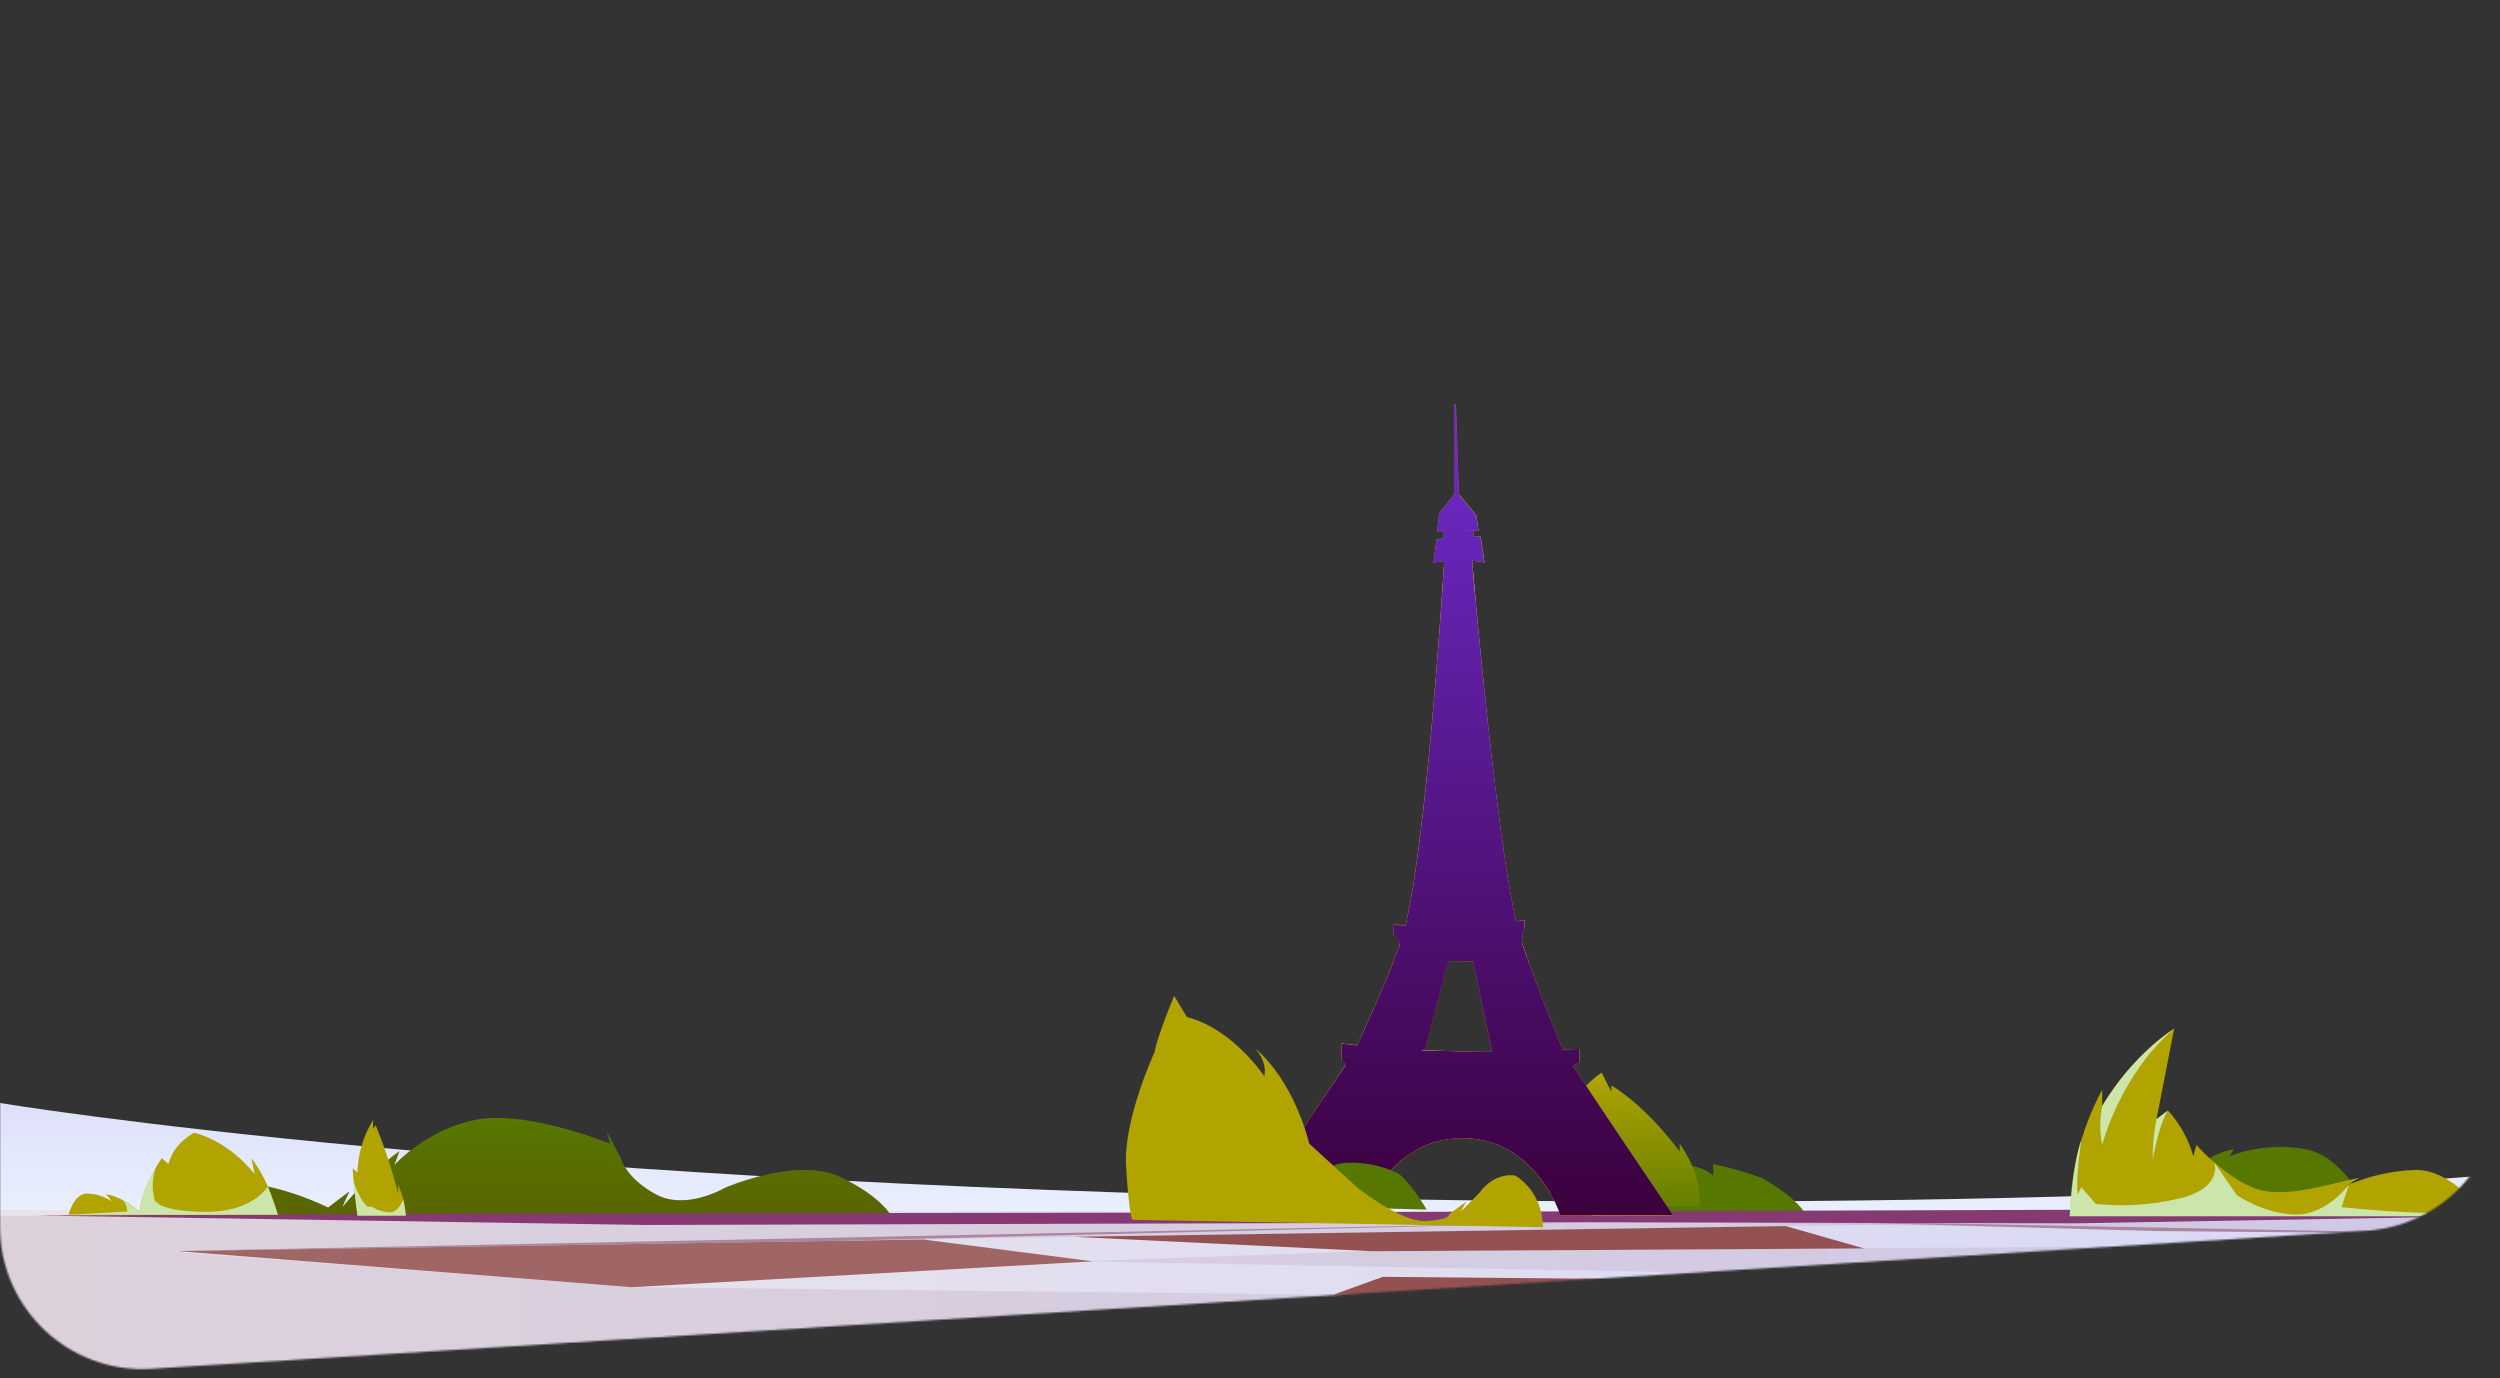 <svg width="1404" height="774" viewBox="0 0 1404 774" fill="none" xmlns="http://www.w3.org/2000/svg">
<rect x="0" y="0" width="1404" height="774" fill="#333333" stroke="none"/>
<mask id="mask0_844_2197" style="mask-type:alpha" maskUnits="userSpaceOnUse" x="0" y="0" width="1404" height="769">
<path d="M0 80C0 35.817 35.817 0 80 0H1324C1368.18 0 1404 35.817 1404 80V611.331C1404 653.581 1371.14 688.548 1328.98 691.176L84.976 768.704C38.925 771.574 0 734.999 0 688.859V80Z" fill="white"/>
</mask>
<g mask="url(#mask0_844_2197)">
<path fill-rule="evenodd" clip-rule="evenodd" d="M0 619.435C0 619.435 285.146 667.38 820.409 674.042C1205.91 678.834 1404 659.364 1404 659.364V681.22L0 689.515V619.435Z" fill="url(#paint0_linear_844_2197)"/>
<path fill-rule="evenodd" clip-rule="evenodd" d="M0 679.393L1404 681.22V734L0 779V679.393Z" fill="url(#paint1_linear_844_2197)"/>
<g style="mix-blend-mode:multiply" opacity="0.2">
<path d="M0 682.724L797.816 686.786L1105.75 686.936L93.794 702.689L354.604 722.89L1404 734L0 779V682.724Z" fill="#AA86A1"/>
</g>
<g style="mix-blend-mode:multiply" opacity="0.2">
<path d="M970.879 686.635L1404 693.147V682.874L1176.33 687.108L970.879 686.635Z" fill="#AA86A1"/>
</g>
<path d="M978.626 684.916L1404 693.147L1210.39 691.363L978.626 684.916Z" fill="#AA86A1"/>
<path d="M93.794 702.689L889.501 686.463L468.624 696.865L93.794 702.689Z" fill="#AA86A1"/>
<g style="mix-blend-mode:multiply" opacity="0.2">
<path d="M606.442 708.362L765.519 702.689L1197.26 700.045L1404 693.147L1143.45 703.763L1154.01 706.707L1404 711.457V722.889L606.442 708.362Z" fill="#AA86A1"/>
</g>
<g style="mix-blend-mode:screen">
<path d="M748.951 727.059L776.6 717.066L1078.77 719.859L1109.56 730.884L748.951 727.059Z" fill="#935251"/>
</g>
<g style="mix-blend-mode:screen">
<path d="M1179.88 720.805L1201.16 730.884L1349.41 733.42L1331.34 722.202L1179.88 720.805Z" fill="#935251"/>
</g>
<g style="mix-blend-mode:screen">
<path d="M770.704 702.688L1046.86 701.12L1002.75 688.548L602.891 694.587L770.704 702.688Z" fill="#935251"/>
</g>
<g style="mix-blend-mode:screen">
<path d="M99.474 702.603L518.436 696.091L613.65 708.362L354.604 722.889L99.474 702.603Z" fill="#9F6665"/>
</g>
<path fill-rule="evenodd" clip-rule="evenodd" d="M123.057 682.165C131.344 675.257 141.563 671.07 152.32 670.174L142.745 664.823C157.139 667.284 171.112 671.763 184.252 678.125L196.302 668.992L192.235 677.91C192.235 677.91 212.203 654.271 224.339 646.534L221.498 654.249C221.498 654.249 239.809 633.705 268.427 628.654C297.045 623.604 342.726 642.365 342.726 642.365L340.575 635.08L348.708 650.532C348.708 650.532 351.376 661.556 368.396 670.754C385.417 679.952 407.128 667.036 407.128 667.036C407.128 667.036 447.558 649.457 471.787 660.933C496.015 672.409 501.072 683.756 501.072 683.756L123.057 682.165Z" fill="url(#paint2_linear_844_2197)"/>
<path fill-rule="evenodd" clip-rule="evenodd" d="M989.32 661.513C980.46 658.224 971.36 655.623 962.1 653.733V660.18C962.1 660.18 956.269 652.981 935.053 653.733C913.837 654.486 899.464 672.215 899.464 672.215L902.842 682.101L1014.73 683.068C1014.73 683.068 1010.86 673.483 989.32 661.513Z" fill="url(#paint3_linear_844_2197)"/>
<path fill-rule="evenodd" clip-rule="evenodd" d="M278.498 681.499L19.322 682.617L362.565 687.946L889.501 686.463L1166.11 687.044L1404 682.874L1165.12 679.393L656.039 681.005L278.498 681.499Z" fill="#863A74"/>
<path fill-rule="evenodd" clip-rule="evenodd" d="M869.059 658.784C869.059 658.784 865.595 642.322 874.224 632.48V638.776C874.224 638.776 880.679 614.987 899.463 602.372L904.95 613.117V609.635C904.95 609.635 922.723 619.242 943.294 646.642V642.344C943.294 642.344 956.441 659.192 954.311 677.609C954.311 677.609 902.519 677.609 884.251 674.644C865.982 671.678 869.059 658.784 869.059 658.784Z" fill="url(#paint4_linear_844_2197)"/>
<path fill-rule="evenodd" clip-rule="evenodd" d="M810.49 303.355V298.348L827.575 298.176V305.59L810.49 303.355Z" fill="url(#paint5_linear_844_2197)"/>
<path fill-rule="evenodd" clip-rule="evenodd" d="M910.179 638.798L878.592 591.648C878.592 591.648 856.709 539.34 852.233 521.031C839.517 468.96 826.133 308.276 826.133 308.276H811.501C811.501 308.276 801.948 470.292 788.65 522.492C784.024 540.651 759.946 591.691 759.946 591.691L712.78 662.115L698.945 682.788H765.648C769.714 671.727 776.274 661.749 784.82 653.626C794.276 644.625 806.748 639.462 819.807 639.141C829.608 638.776 839.311 641.206 847.779 646.147C868.866 658.483 876.699 682.681 876.699 682.681H939.658L910.179 638.798ZM797.537 589.864L815.267 522.879L828.177 521.998L840.313 590.96L797.537 589.864Z" fill="#FFBD40"/>
<path fill-rule="evenodd" clip-rule="evenodd" d="M894.257 682.746H876.677C876.677 682.746 862.217 637.981 819.764 639.142C779.527 640.259 765.627 682.746 765.627 682.746H748.026L780.172 623.884L856.365 626.033L894.257 682.746Z" fill="#FFA540"/>
<path fill-rule="evenodd" clip-rule="evenodd" d="M807.219 298.391L830.35 298.09L829.081 289.386L819.312 277.524H816.859L808.295 288.204L807.219 298.391Z" fill="#FFBD40"/>
<path fill-rule="evenodd" clip-rule="evenodd" d="M816.859 277.524V227H817.655L819.312 277.524H816.859Z" fill="url(#paint6_linear_844_2197)"/>
<path fill-rule="evenodd" clip-rule="evenodd" d="M816.816 520.021L820.173 389.424L825.358 520.021H816.816Z" fill="url(#paint7_linear_844_2197)"/>
<path fill-rule="evenodd" clip-rule="evenodd" d="M800.377 589.434L814.686 533.989H826.047L837.989 590.896L840.335 590.96L828.199 521.976L815.31 522.879L797.58 589.864L800.377 589.434Z" fill="url(#paint8_linear_844_2197)"/>
<path fill-rule="evenodd" clip-rule="evenodd" d="M740.925 620.123L902.067 626.613L902.756 627.644L739.698 621.949L740.925 620.123Z" fill="#FFDE40"/>
<path fill-rule="evenodd" clip-rule="evenodd" d="M811.157 314.466L826.628 313.52L827.252 320.633L810.555 323.728L811.157 314.466Z" fill="url(#paint9_linear_844_2197)"/>
<path fill-rule="evenodd" clip-rule="evenodd" d="M753.491 595.323L755.922 597.73L883.391 598.718L886.833 596.72L753.491 595.323Z" fill="#FF7F40"/>
<path fill-rule="evenodd" clip-rule="evenodd" d="M899.894 682.745C899.894 682.745 874.848 631.985 818.968 631.985C763.088 631.985 742.539 682.745 742.539 682.745H748.026C748.026 682.745 765.497 634.521 819.334 634.521C873.17 634.521 894.257 682.745 894.257 682.745H899.894Z" fill="#FFBD40"/>
<path fill-rule="evenodd" clip-rule="evenodd" d="M704.84 678.405L742.538 623.884L775.654 625.152L745.077 677.545L704.84 678.405Z" fill="#FF9B40"/>
<path fill-rule="evenodd" clip-rule="evenodd" d="M862.024 629.256H899.894L933.87 682.746H899.894L862.024 629.256Z" fill="#FF9B40"/>
<path fill-rule="evenodd" clip-rule="evenodd" d="M768.789 586.383C768.789 586.383 784.841 551.053 790.199 530.508H807.929L793.835 587.049L768.789 586.383Z" fill="#FF9B40"/>
<path fill-rule="evenodd" clip-rule="evenodd" d="M832.717 529.949L844.379 588.124L873.535 588.811C873.535 588.811 857.225 560.315 850.619 529.777L832.717 529.949Z" fill="#FF9B40"/>
<path fill-rule="evenodd" clip-rule="evenodd" d="M793.664 520.601C793.664 520.601 811.415 415.792 811.716 323.513L818.172 322.331C818.172 322.331 818.494 466.553 811.071 520.042L793.664 520.601Z" fill="#FF9B40"/>
<path fill-rule="evenodd" clip-rule="evenodd" d="M829.102 520.021L819.549 322.073L825.251 320.999C825.251 320.999 834.977 454.088 847.887 517.786L829.102 520.021Z" fill="#FF9B40"/>
<path fill-rule="evenodd" clip-rule="evenodd" d="M810.555 323.728L809.801 335.053H828.543L827.252 320.633L810.555 323.728Z" fill="#FFBD40"/>
<path fill-rule="evenodd" clip-rule="evenodd" d="M809.801 335.053H828.543L828.672 336.515L809.629 337.632L809.801 335.053Z" fill="#FF7F40"/>
<path fill-rule="evenodd" clip-rule="evenodd" d="M704.84 678.405L742.538 623.884L775.654 625.152L774.212 627.644L743.808 626.076L708.046 677.631L704.84 678.405Z" fill="#FF7F40"/>
<path fill-rule="evenodd" clip-rule="evenodd" d="M862.024 629.256H899.894L933.87 682.746H932.106L897.958 630.653L862.841 630.417L862.024 629.256Z" fill="#FF7F40"/>
<path fill-rule="evenodd" clip-rule="evenodd" d="M780.172 623.884L779.182 625.689L857.441 627.644L856.365 626.033L780.172 623.884Z" fill="#FF7F40"/>
<path fill-rule="evenodd" clip-rule="evenodd" d="M873.471 588.811H871.685C862.946 568.936 855.493 548.521 849.371 527.693C840.356 496.016 825.251 336.429 825.251 336.429H826.456C826.456 336.429 841.238 492.062 850.232 525.243C856.36 546.988 864.128 568.239 873.471 588.811V588.811Z" fill="#FF7F40"/>
<path fill-rule="evenodd" clip-rule="evenodd" d="M767.67 588.811H769.435C778.209 568.94 785.691 548.525 791.834 527.693C800.829 496.016 815.934 336.429 815.934 336.429H814.75C814.75 336.429 799.946 492.062 790.974 525.243C784.825 546.99 777.035 568.24 767.67 588.811Z" fill="#FF7F40"/>
<path fill-rule="evenodd" clip-rule="evenodd" d="M782.345 519.333L782.797 525.157L856.386 520.601V516.754C844.509 518.343 832.559 519.333 820.582 519.72C805.046 520.064 782.345 519.333 782.345 519.333Z" fill="#FFDE40"/>
<path fill-rule="evenodd" clip-rule="evenodd" d="M782.797 525.157C782.797 525.157 785.25 525.909 786.197 530.422L854.837 529.734C854.534 526.615 855.038 523.47 856.3 520.601L782.797 525.157Z" fill="#FF7F40"/>
<path fill-rule="evenodd" clip-rule="evenodd" d="M753.491 595.323V586.017C775.633 588.656 797.898 590.133 820.194 590.444C856.322 590.444 886.898 589.133 886.898 589.133V596.719L753.491 595.323Z" fill="#FFDE40"/>
<path fill-rule="evenodd" clip-rule="evenodd" d="M748.671 619.607L760.785 600.953H770.704L760.677 619.607H748.671Z" fill="#FFA540"/>
<path fill-rule="evenodd" clip-rule="evenodd" d="M766.315 619.607L775.654 600.953H785.573L778.322 619.607H766.315Z" fill="#FFA540"/>
<path fill-rule="evenodd" clip-rule="evenodd" d="M783.981 619.607L791.77 600.953H801.689L795.966 619.607H783.981Z" fill="#FFA540"/>
<path fill-rule="evenodd" clip-rule="evenodd" d="M801.625 619.607L807.671 600.953H817.591L813.61 619.607H801.625Z" fill="#FFA540"/>
<path fill-rule="evenodd" clip-rule="evenodd" d="M821.249 619.607L822.282 600.953H832.201L833.255 619.607H821.249Z" fill="#FFA540"/>
<path fill-rule="evenodd" clip-rule="evenodd" d="M836.913 619.607L835.385 600.953H845.305L848.898 619.607H836.913Z" fill="#FFA540"/>
<path fill-rule="evenodd" clip-rule="evenodd" d="M854.557 619.607L848.102 600.953H858L866.542 619.607H854.557Z" fill="#FFA540"/>
<path fill-rule="evenodd" clip-rule="evenodd" d="M876.698 619.607L866.542 600.953H876.462L888.705 619.607H876.698Z" fill="#FFA540"/>
<path fill-rule="evenodd" clip-rule="evenodd" d="M770.08 602.114L761.387 602.135L750.177 619.607H748.671L760.785 600.953H770.704L770.08 602.114Z" fill="#FF7F40"/>
<path fill-rule="evenodd" clip-rule="evenodd" d="M866.542 600.953L867.123 602.028L876.246 602.823L887.78 619.607H888.705L876.462 600.953H866.542Z" fill="#FF7F40"/>
<path fill-rule="evenodd" clip-rule="evenodd" d="M848.296 601.534L857.441 602.135L865.51 619.607H866.542L858 600.953H848.102L848.296 601.534Z" fill="#FF7F40"/>
<path fill-rule="evenodd" clip-rule="evenodd" d="M835.385 600.953L835.45 601.899H845.477L845.305 600.953H835.385Z" fill="#FF7F40"/>
<path fill-rule="evenodd" clip-rule="evenodd" d="M822.282 600.953L822.239 601.899H832.266L832.201 600.953H822.282Z" fill="#FF7F40"/>
<path fill-rule="evenodd" clip-rule="evenodd" d="M785.573 600.953H775.654L766.315 619.607H767.671L775.955 601.426H785.401L785.573 600.953Z" fill="#FF7F40"/>
<path fill-rule="evenodd" clip-rule="evenodd" d="M791.77 600.953L791.576 601.426H801.539L801.69 600.953H791.77Z" fill="#FF7F40"/>
<path fill-rule="evenodd" clip-rule="evenodd" d="M807.671 600.953L807.521 601.426L817.397 601.899L817.591 600.953H807.671Z" fill="#FF7F40"/>
<g style="mix-blend-mode:multiply" opacity="0.5">
<path fill-rule="evenodd" clip-rule="evenodd" d="M755.922 597.73L754.308 600.158L887.715 605.165L883.39 598.718L755.922 597.73Z" fill="#DB6D57"/>
</g>
<path fill-rule="evenodd" clip-rule="evenodd" d="M794.826 492.212L816.859 464.576L802.443 424.947L818.322 389.424L808.338 355.555L819.162 337.632L819.312 341.135L809.802 355.405L819.549 389.424L819.312 392.218L804.594 424.84L816.859 461.008V470.185L794.955 494.705L814.794 516.754L811.114 517.786L793.836 497.434L794.826 492.212Z" fill="#FFBD40"/>
<path fill-rule="evenodd" clip-rule="evenodd" d="M828.952 516.754L844.251 492.362L825.358 466.617L825.681 462.577L835.429 422.347L821.055 389.961L828.672 362.668L819.549 337.632L819.85 337.03L828.93 361.422L829.296 365.097L822.862 390.713L837.387 421.81L827.854 465.972L846.811 492.749L829.425 519.333L828.995 517.7L828.952 516.754Z" fill="#FFBD40"/>
<path fill-rule="evenodd" clip-rule="evenodd" d="M807.93 530.422L780.861 556.468L793.836 586.963L795.428 583.374L782.797 556.468L806.682 535.386L807.93 530.422Z" fill="#FFBD40"/>
<path fill-rule="evenodd" clip-rule="evenodd" d="M832.653 529.949L860.281 556.468L844.315 588.145L842.981 584.535L858.602 556.468L832.653 532.915V529.949Z" fill="#FFBD40"/>
<path fill-rule="evenodd" clip-rule="evenodd" d="M782.797 538.653L858.194 539.555L854.837 529.734L786.197 530.422L782.797 538.653Z" fill="#FFBD40"/>
<path fill-rule="evenodd" clip-rule="evenodd" d="M782.797 538.653V539.534L858.409 540.157L858.194 538.653H782.797Z" fill="#FF7F40"/>
<g style="mix-blend-mode:multiply" opacity="0.28">
<path fill-rule="evenodd" clip-rule="evenodd" d="M786.197 530.422L784.798 534.333L855.31 531.131L854.837 529.734L786.197 530.422Z" fill="#DB6D57"/>
</g>
<path fill-rule="evenodd" clip-rule="evenodd" d="M774.212 627.644L726.852 646.577L745.077 677.545L747.38 674.214L730.833 648.361L773.265 629.256L774.212 627.644Z" fill="#FFBD40"/>
<path fill-rule="evenodd" clip-rule="evenodd" d="M862.024 629.256L913.794 651.155L899.894 682.746L897.958 679.264L910.416 652.595L863.96 631.985L862.024 629.256Z" fill="#FFBD40"/>
<path style="mix-blend-mode:multiply" opacity="0.2" fill-rule="evenodd" clip-rule="evenodd" d="M712.823 662.072L784.798 653.583C776.253 661.706 769.693 671.685 765.626 682.745H698.923L712.759 662.072H712.823Z" fill="url(#paint10_linear_844_2197)"/>
<path style="mix-blend-mode:multiply" opacity="0.2" fill-rule="evenodd" clip-rule="evenodd" d="M939.658 682.745H876.677C876.677 682.745 868.845 658.483 847.758 646.212L910.158 638.862L939.658 682.745Z" fill="url(#paint11_linear_844_2197)"/>
<path fill-rule="evenodd" clip-rule="evenodd" d="M894.257 682.745H876.677C876.677 682.745 862.217 637.981 819.764 639.142C779.527 640.259 765.627 682.745 765.627 682.745H748.026C748.026 682.745 766.315 634.521 819.334 634.521C872.352 634.521 894.257 682.745 894.257 682.745Z" fill="url(#paint12_linear_844_2197)"/>
<g style="mix-blend-mode:multiply" opacity="0.5">
<path fill-rule="evenodd" clip-rule="evenodd" d="M782.797 525.157H854.966L856.3 520.601L782.797 525.157Z" fill="#DB6D57"/>
</g>
<path fill-rule="evenodd" clip-rule="evenodd" d="M806.897 302.711L804.939 315.927C809.78 315.136 814.667 314.647 819.57 314.466C824.324 314.53 829.062 315.019 833.729 315.927L831.577 301.228L806.897 302.711Z" fill="#FFBD40"/>
<path style="mix-blend-mode:screen" fill-rule="evenodd" clip-rule="evenodd" d="M910.179 638.798L902.713 627.644L902.024 626.613L887.672 605.122L883.369 598.675L886.812 596.677V589.091L877.71 589.413C874.74 582.257 865.122 558.854 858.344 540.114L858.129 538.61H857.828L855.246 531.088L854.794 529.756C854.645 528.231 854.689 526.693 854.923 525.178L856.257 520.622V516.776C856.257 516.776 854.428 517.033 851.394 517.399C842.185 476.116 832.717 380.957 828.414 334.581L827.187 321.042C826.994 318.678 826.8 316.744 826.649 314.874C830.673 315.304 833.621 315.927 833.621 315.927L831.469 301.228L827.51 301.464V298.176L810.447 298.348L830.286 298.09L829.016 289.494L819.247 277.631L817.655 227H816.838V277.524L808.231 288.269L807.155 298.455H810.425V302.603L806.81 302.818L804.852 316.034C804.852 316.034 807.628 315.583 811.071 315.175V315.562L810.533 323.835L809.78 335.161L809.608 337.74C806.251 385.728 798.849 479.576 789.381 519.634L782.324 519.44L782.776 525.264C782.776 525.264 785.229 526.016 786.175 530.529L782.776 538.76V539.641C776.17 556.49 766.444 577.83 762.141 587.092C756.74 586.533 753.534 586.125 753.534 586.125V595.43L755.965 597.837L754.351 600.266L740.925 620.101L739.698 621.928L712.823 662.05L698.988 682.724H765.691C765.759 682.498 765.838 682.276 765.928 682.058V681.907C765.928 681.778 766.035 681.606 766.121 681.435L766.25 681.069L766.401 680.682C766.475 680.539 766.533 680.387 766.573 680.231L766.831 679.629C766.831 679.457 766.982 679.264 767.068 679.071L767.283 678.598L767.692 677.674C767.762 677.505 767.841 677.34 767.929 677.179C768.036 676.943 768.144 676.685 768.273 676.427L768.51 675.933L769.069 674.794C769.182 674.6 769.283 674.399 769.37 674.192L769.93 673.161L770.317 672.452L770.855 671.442C770.984 671.248 771.092 671.033 771.221 670.818L772.039 669.443L772.404 668.82C772.641 668.476 772.856 668.111 773.093 667.745L773.48 667.143C773.782 666.649 774.104 666.176 774.449 665.682L774.9 665.016L775.933 663.555L776.385 662.974L777.332 661.728L777.805 661.105C778.207 660.589 778.637 660.073 779.096 659.557L779.591 658.977L780.732 657.666L781.162 657.215C781.635 656.678 782.152 656.162 782.668 655.646C782.844 655.449 783.031 655.263 783.228 655.087C783.744 654.55 784.303 654.034 784.841 653.519L785.444 653.003C785.874 652.594 786.326 652.208 786.778 651.821L787.553 651.198C787.983 650.832 788.435 650.488 788.887 650.145L789.64 649.564L791.791 648.082L792.394 647.695L794.051 646.642L794.955 646.104L796.525 645.245L797.407 644.772C798.204 644.364 799 643.977 799.839 643.612L800.441 643.354L802.486 642.516L803.475 642.15L805.347 641.527L806.337 641.226C807.262 640.947 808.209 640.689 809.177 640.474H809.565C810.447 640.281 811.329 640.109 812.233 639.958L813.244 639.808L815.503 639.442H816.493C817.591 639.335 818.645 639.27 819.828 639.228C821.184 639.228 822.518 639.228 823.809 639.228L825.315 639.335C826.09 639.335 826.886 639.335 827.639 639.507L829.318 639.743C829.985 639.743 830.652 639.937 831.297 640.066C831.943 640.195 832.416 640.302 832.975 640.409C833.535 640.517 834.202 640.667 834.804 640.839C835.407 641.011 835.88 641.14 836.397 641.291L838.161 641.828L839.646 642.365C840.227 642.559 840.808 642.773 841.367 643.01L842.744 643.612C843.304 643.869 843.863 644.106 844.401 644.385C844.939 644.665 845.262 644.815 845.671 645.03C846.079 645.245 846.768 645.61 847.306 645.911L848.812 646.792L849.522 647.243C850.282 647.716 851 648.21 851.674 648.726L852.169 649.07L853.869 650.338L854.536 650.875L856.085 652.165L856.558 652.594C857.204 653.153 857.828 653.733 858.43 654.314L858.904 654.765L860.281 656.14L860.819 656.721C861.292 657.215 861.744 657.731 862.217 658.246L862.476 658.547C863.014 659.171 863.53 659.772 864.025 660.396L864.434 660.911L865.531 662.308C865.66 662.502 865.811 662.673 865.94 662.845L867.231 664.629C867.661 665.231 868.07 665.854 868.457 666.456L868.78 666.95L869.662 668.325C869.662 668.476 869.856 668.626 869.942 668.798L870.953 670.517V670.646L871.814 672.194L872.051 672.624L872.718 673.891L872.89 674.214L873.622 675.697V675.89L874.202 677.094L874.332 677.394L874.827 678.533L875.321 679.672C875.45 679.973 875.558 680.274 875.666 680.532V680.661C876.139 681.843 876.354 682.531 876.354 682.531H939.658L910.179 638.798ZM820.13 590.444L800.657 589.95L797.924 589.821L800.355 589.434L813.266 539.792L827.338 539.899L837.946 590.337C832.222 590.401 826.262 590.444 820.173 590.444H820.13Z" fill="url(#paint13_linear_844_2197)"/>
<path fill-rule="evenodd" clip-rule="evenodd" d="M801.194 679.285C801.194 679.285 793.34 665.704 785.766 659.299C776.517 654.675 766.232 652.506 755.9 653.003C738.687 653.798 729.843 677.545 729.843 677.545L801.194 679.285Z" fill="url(#paint14_linear_844_2197)"/>
<path fill-rule="evenodd" clip-rule="evenodd" d="M850.964 660.181C850.964 660.181 839.667 657.752 830.845 669.873L820.409 680.489L823.357 674.858L813.653 682.036C813.653 682.036 815.525 684.658 801.194 685.733C786.864 686.807 761.904 666.628 761.904 666.628L735.287 642.279C735.287 642.279 727.325 607.551 704.603 588.553C704.603 588.553 711.811 595.366 710.047 604.435C710.047 604.435 692.36 577.722 666.561 571.168L659.417 559.262C659.417 559.262 650.251 580.881 648.422 590.81C648.422 590.81 630.95 628.525 632.391 654.486C633.833 680.446 635.856 685.045 635.856 685.045L866.499 689.192C866.499 689.192 867.338 670.496 850.964 660.181Z" fill="url(#paint15_linear_844_2197)"/>
<path fill-rule="evenodd" clip-rule="evenodd" d="M200.734 682.724C200.734 682.724 198.432 665.532 198.087 656.119L200.734 658.418C201.017 648.004 204.045 637.849 209.513 628.977V633.769L211.019 631.964C216.082 644.489 220.295 657.341 223.628 670.432V665.403C226.02 670.897 227.474 676.751 227.932 682.724H200.734Z" fill="url(#paint16_linear_844_2197)"/>
<path fill-rule="evenodd" clip-rule="evenodd" d="M156.043 682.187C156.043 682.187 151.395 663.49 141.153 650.381L143.025 659.45C143.025 659.45 129.985 641.591 109.049 636.133C109.049 636.133 97.408 641.892 94.611 653.755L90.889 650.381C90.889 650.381 80.13 665.424 78.323 680.596C78.323 680.596 69.414 672.215 59.473 670.646C60.699 671.878 61.795 673.232 62.744 674.687C58.682 671.938 53.92 670.403 49.016 670.26C41.334 670.26 38.537 682.187 38.537 682.187H156.043Z" fill="url(#paint17_linear_844_2197)"/>
<g style="mix-blend-mode:multiply">
<path d="M38.537 682.187L71.459 680.382C71.451 678.106 70.653 675.903 69.199 674.149C72.37 676.109 75.417 678.262 78.323 680.597C78.323 680.597 79.097 669.851 87.446 655.861C85.223 662.346 85.223 669.384 87.446 675.869V674.128C87.446 674.128 88.091 680.253 115.074 680.575C142.057 680.897 150.405 666.305 150.405 666.305C150.405 666.305 155.075 678.791 156.043 682.187H38.537Z" fill="#CCE5AA"/>
</g>
<g style="mix-blend-mode:multiply">
<path d="M198.561 663.082C198.561 663.082 201.014 672.667 206.328 677.674H208.717C211.757 679.587 215.241 680.682 218.83 680.854C224.145 680.854 226.425 673.526 226.425 673.526C227.16 676.532 227.643 679.595 227.867 682.681H200.734C200.734 682.681 199.034 670.152 198.561 663.082Z" fill="#CCE5AA"/>
</g>
<path fill-rule="evenodd" clip-rule="evenodd" d="M1213.74 669.701C1213.74 669.701 1238.96 647.157 1254.63 645.438L1252.13 649.264C1265.87 644.134 1280.74 642.812 1295.17 645.438C1318.06 650.08 1331.36 682.101 1331.36 682.101L1213.77 683.046L1213.74 669.701Z" fill="url(#paint18_linear_844_2197)"/>
<path fill-rule="evenodd" clip-rule="evenodd" d="M1163.2 682.681C1163.2 682.681 1159.59 651.649 1180.59 611.956V621.176C1180.59 621.176 1196.9 592.894 1221.02 577.658L1211.1 628.525L1217.55 623.669C1224.2 630.992 1229.06 639.752 1231.75 649.264L1233.52 643.031C1233.52 643.031 1247.2 658.913 1264.03 666.456C1280.86 673.999 1303.75 665.876 1325.03 661.427L1316.42 666.456C1329.14 660.634 1342.9 657.425 1356.88 657.022C1378.16 657.022 1396.23 683.046 1396.23 683.046L1224.33 682.23L1163.2 682.681Z" fill="url(#paint19_linear_844_2197)"/>
<g style="mix-blend-mode:multiply">
<path d="M1168.9 640.13C1168.9 640.13 1165.7 660.181 1166.75 670.819L1168.9 666.757L1177.04 676.127C1192.59 677.72 1208.29 676.718 1223.51 673.161C1248.69 667.273 1243.61 653.003 1243.61 653.003L1256.13 671.119C1256.13 671.119 1271.02 681.585 1288.77 682.101C1306.53 682.617 1319.2 665.231 1319.2 665.231L1315.03 677.932C1315.03 677.932 1358.64 682.509 1373.53 680.726C1388.42 678.942 1384.16 669.701 1384.16 669.701C1384.16 669.701 1392.77 679.006 1396.23 683.047H1162.3C1162.3 683.047 1163.91 654.035 1168.9 640.13Z" fill="#CCE5AA"/>
</g>
<g style="mix-blend-mode:multiply">
<path d="M1180.59 621.176C1179.14 628.389 1179.14 635.818 1180.59 643.031C1180.59 643.031 1190.35 603.962 1221.02 577.658C1204.61 589.139 1190.82 603.973 1180.59 621.176Z" fill="#CCE5AA"/>
</g>
<g style="mix-blend-mode:multiply">
<path d="M1211.1 628.525C1209.56 636.056 1208.84 643.729 1208.95 651.413C1208.95 651.413 1211.96 632.824 1217.45 623.669L1211.1 628.525Z" fill="#CCE5AA"/>
</g>
</g>
<defs>
<linearGradient id="paint0_linear_844_2197" x1="702" y1="689.515" x2="702" y2="619.435" gradientUnits="userSpaceOnUse">
<stop stop-color="#EBF2FF"/>
<stop offset="1" stop-color="#DEE0FA"/>
</linearGradient>
<linearGradient id="paint1_linear_844_2197" x1="-1.11203e-06" y1="706.707" x2="1404" y2="706.707" gradientUnits="userSpaceOnUse">
<stop stop-color="#EAE4EA"/>
<stop offset="1" stop-color="#D8D8F7"/>
</linearGradient>
<linearGradient id="paint2_linear_844_2197" x1="312.064" y1="683.842" x2="312.064" y2="627.859" gradientUnits="userSpaceOnUse">
<stop stop-color="#5A6400"/>
<stop offset="1" stop-color="#567700"/>
</linearGradient>
<linearGradient id="paint3_linear_844_2197" x1="52171.7" y1="7627.78" x2="52171.7" y2="7226.03" gradientUnits="userSpaceOnUse">
<stop stop-color="#5A6400"/>
<stop offset="1" stop-color="#567700"/>
</linearGradient>
<linearGradient id="paint4_linear_844_2197" x1="911.448" y1="677.545" x2="911.448" y2="602.307" gradientUnits="userSpaceOnUse">
<stop stop-color="#667F00"/>
<stop offset="1" stop-color="#B1A400"/>
</linearGradient>
<linearGradient id="paint5_linear_844_2197" x1="810.49" y1="301.872" x2="827.575" y2="301.872" gradientUnits="userSpaceOnUse">
<stop stop-color="#D85239"/>
<stop offset="1" stop-color="#E25B36"/>
</linearGradient>
<linearGradient id="paint6_linear_844_2197" x1="1748.09" y1="2087.79" x2="1750.89" y2="2087.79" gradientUnits="userSpaceOnUse">
<stop stop-color="#D85239"/>
<stop offset="1" stop-color="#E25B36"/>
</linearGradient>
<linearGradient id="paint7_linear_844_2197" x1="4059.6" y1="17504.1" x2="4093.52" y2="17504.1" gradientUnits="userSpaceOnUse">
<stop stop-color="#D85239"/>
<stop offset="1" stop-color="#E25B36"/>
</linearGradient>
<linearGradient id="paint8_linear_844_2197" x1="16645.5" y1="12828" x2="17495" y2="12828" gradientUnits="userSpaceOnUse">
<stop stop-color="#D85239"/>
<stop offset="1" stop-color="#E25B36"/>
</linearGradient>
<linearGradient id="paint9_linear_844_2197" x1="7100.44" y1="1004.8" x2="7230.01" y2="1004.8" gradientUnits="userSpaceOnUse">
<stop stop-color="#D85239"/>
<stop offset="1" stop-color="#E25B36"/>
</linearGradient>
<linearGradient id="paint10_linear_844_2197" x1="741.893" y1="682.745" x2="741.893" y2="653.583" gradientUnits="userSpaceOnUse">
<stop stop-color="#890050"/>
<stop offset="1" stop-color="#DB6D57"/>
</linearGradient>
<linearGradient id="paint11_linear_844_2197" x1="39018.5" y1="11045.8" x2="39018.5" y2="10148.4" gradientUnits="userSpaceOnUse">
<stop stop-color="#890050"/>
<stop offset="1" stop-color="#DB6D57"/>
</linearGradient>
<linearGradient id="paint12_linear_844_2197" x1="51583.8" y1="11529.8" x2="61521.7" y2="11529.8" gradientUnits="userSpaceOnUse">
<stop stop-color="#D85239"/>
<stop offset="1" stop-color="#E25B36"/>
</linearGradient>
<linearGradient id="paint13_linear_844_2197" x1="819.312" y1="682.745" x2="819.312" y2="227" gradientUnits="userSpaceOnUse">
<stop stop-color="#3B003D"/>
<stop offset="1" stop-color="#6F2CCF"/>
</linearGradient>
<linearGradient id="paint14_linear_844_2197" x1="26114.4" y1="6859.92" x2="26114.4" y2="6536.85" gradientUnits="userSpaceOnUse">
<stop stop-color="#5A6400"/>
<stop offset="1" stop-color="#567700"/>
</linearGradient>
<linearGradient id="paint15_linear_844_2197" x1="82199.3" y1="31762.1" x2="82199.3" y2="23906.5" gradientUnits="userSpaceOnUse">
<stop stop-color="#667F00"/>
<stop offset="1" stop-color="#B1A400"/>
</linearGradient>
<linearGradient id="paint16_linear_844_2197" x1="3152.08" y1="13374.6" x2="3152.08" y2="12030.4" gradientUnits="userSpaceOnUse">
<stop stop-color="#667F00"/>
<stop offset="1" stop-color="#B1A400"/>
</linearGradient>
<linearGradient id="paint17_linear_844_2197" x1="5350.97" y1="11545.8" x2="5350.97" y2="10558.9" gradientUnits="userSpaceOnUse">
<stop stop-color="#667F00"/>
<stop offset="1" stop-color="#B1A400"/>
</linearGradient>
<linearGradient id="paint18_linear_844_2197" x1="70771.3" y1="9880.27" x2="70771.3" y2="9173.81" gradientUnits="userSpaceOnUse">
<stop stop-color="#5A6400"/>
<stop offset="1" stop-color="#567700"/>
</linearGradient>
<linearGradient id="paint19_linear_844_2197" x1="139886" y1="25585.3" x2="139886" y2="20417.1" gradientUnits="userSpaceOnUse">
<stop stop-color="#667F00"/>
<stop offset="1" stop-color="#B1A400"/>
</linearGradient>
</defs>
</svg>
